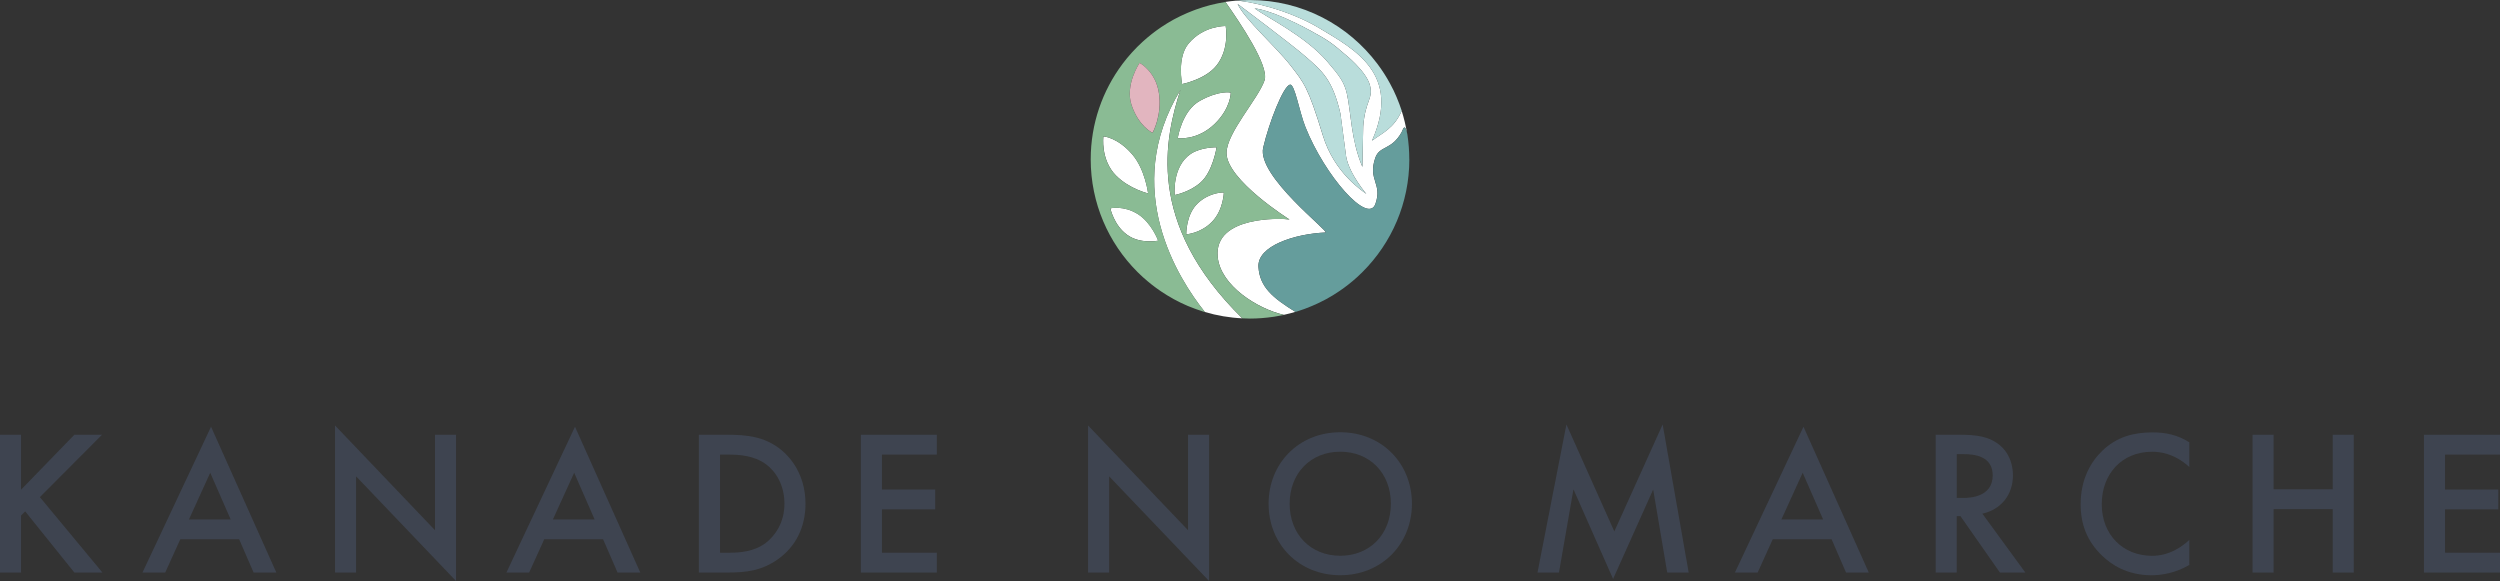 <?xml version="1.0" encoding="UTF-8"?>
<svg xmlns="http://www.w3.org/2000/svg" id="_レイヤー_2" viewBox="0 0 548.7 127.52">
  <rect x="0" y="0" width="548.7" height="127.52" fill="#333333" stroke="none"/>
  <defs>
    <style>.cls-1{fill:#fff;}.cls-2{fill:#659d9c;}.cls-3{fill:#8abb94;}.cls-4{fill:#b9dddb;}.cls-5{fill:#e2b5bf;}.cls-6{fill:#3e4450;}</style>
  </defs>
  <g id="_レイヤー_1-2">
    <path class="cls-1" d="m257.55,4.31c.15-.08.29-.16.44-.23-.15.08-.3.15-.44.23"></path>
    <path class="cls-1" d="m254.8,5.98s.03-.02.04-.03c-.01,0-.03.02-.04.03"></path>
    <path class="cls-1" d="m256.15,5.12c.11-.07.22-.13.33-.19-.11.07-.22.13-.33.19"></path>
    <path class="cls-1" d="m306.54,21.33s.01.03.02.05c0-.02-.01-.03-.02-.05"></path>
    <path class="cls-1" d="m266.62,27.17c3.53-3.44,3.51-6.84,3.51-6.84,0,0-2.4-.61-6.77,1.79-3.97,2.18-4.88,8.21-4.88,8.21,0,0,4.28.6,8.14-3.16"></path>
    <path class="cls-1" d="m250.77,9.17s.07-.07.11-.1c-.04.03-.07.07-.11.1"></path>
    <path class="cls-1" d="m259.08,19.73s0,0,0,0c0,0,0,0,0,0-13.18,21.68-.43,41.52,5.36,48.75,2.65.78,5.42,1.26,8.29,1.39-.02,0-.05,0-.07,0-21.45-21.05-16.91-39.76-13.58-50.14"></path>
    <path class="cls-1" d="m266.97,14.41c2.98-3.72,2.04-8.7,2.04-8.7,0,0-4.88-.14-8.2,3.91-2.52,3.09-1.37,8.83-1.37,8.83,0,0,5.09-1,7.52-4.03"></path>
    <path class="cls-1" d="m244.96,38.54c2.91,2.94,7.03,3.91,7.03,3.91,0,0-.65-5.27-3.46-8.54-3.25-3.79-6.35-3.98-6.35-3.98,0,0-.68,5.12,2.78,8.62"></path>
    <path class="cls-1" d="m267.01,32.33s-3.45-.07-5.69,1.46c-4.13,2.81-3.5,9.01-3.5,9.01,0,0,3.23-.58,5.68-2.75,2.71-2.4,3.51-7.72,3.51-7.72"></path>
    <path class="cls-1" d="m246.32,14.07s.03-.04.05-.07c-.02.02-.03.04-.05.07"></path>
    <path class="cls-1" d="m257.75,65.72c-.07-.04-.14-.08-.2-.11.07.04.14.08.2.11"></path>
    <path class="cls-1" d="m256.35,64.92c-.09-.05-.18-.11-.27-.16.09.05.18.11.27.16"></path>
    <path class="cls-1" d="m249.67,59.71s-.04-.04-.07-.07c.02.02.04.05.07.07"></path>
    <path class="cls-1" d="m250.87,60.85s-.04-.03-.06-.05c.02.02.04.04.06.05"></path>
    <path class="cls-1" d="m247.33,12.79s.08-.09.11-.14c-.04.05-.08.09-.11.14"></path>
    <path class="cls-1" d="m249.72,46.98c-3.07-1.95-6.02-1.26-6.02-1.26,0,0,.78,3.75,3.7,5.83,2.91,2.09,6.8,1.27,6.8,1.27,0,0-1.41-3.9-4.47-5.85"></path>
    <path class="cls-1" d="m260.92,67.23c-.08-.03-.15-.06-.23-.09.08.03.15.06.23.09"></path>
    <path class="cls-1" d="m248.4,11.55c.05-.05.1-.11.15-.16-.05.05-.1.11-.15.16"></path>
    <path class="cls-1" d="m249.54,10.35c.05-.05.1-.1.15-.15-.05.05-.1.1-.15.15"></path>
    <path class="cls-1" d="m254.93,64.02c-.07-.04-.13-.09-.2-.13.07.04.13.09.2.13"></path>
    <path class="cls-1" d="m299.09,59.65l-.05.05.05-.05"></path>
    <path class="cls-1" d="m272.22.08c.12,0,.24-.02.36-.03-.12,0-.24.02-.36.03"></path>
    <polyline class="cls-1" points="297.85 60.83 297.85 60.83 297.85 60.83"></polyline>
    <path class="cls-1" d="m279.72,69.5c-.1.02-.19.03-.29.04.1-.01.2-.02.29-.04"></path>
    <path class="cls-1" d="m267.11.77c.07-.02.14-.03.22-.05-.07.02-.14.03-.22.05"></path>
    <path class="cls-1" d="m293.96,63.89c-.06.04-.11.08-.17.11.06-.04.11-.08.17-.11"></path>
    <path class="cls-1" d="m292.59,64.77c-.07.04-.14.09-.21.13.07-.04.14-.08.21-.13"></path>
    <path class="cls-1" d="m284.92,68.28c-.09.03-.18.06-.28.09.09-.03.18-.06.28-.09"></path>
    <path class="cls-1" d="m286.52,67.73c-.11.04-.21.08-.32.12.11-.04.21-.08.32-.12"></path>
    <path class="cls-1" d="m291.06,65.66s-.04.03-.07.04c.02-.01.04-.02.07-.04"></path>
    <path class="cls-1" d="m288.02,67.13c-.07.03-.14.06-.21.09.07-.03.14-.06.21-.09"></path>
    <path class="cls-1" d="m276.2,58.58c-.28-4.61,7.95-7.26,14.71-7.55,1.1-.05-15.12-12.41-13.67-18.63,1.28-5.48,4.46-13.65,5.91-13.82,1.04-.12,2,5.9,3.36,9.3,4.28,10.73,13.72,21.45,15.36,16.88,1.6-4.46-1.7-5.23-.04-10.07.95-2.79,3.53-1.63,5.79-5.66.51-1.25.77-1.64,1.21.27-.28-1.7-.68-3.37-1.19-4.98-1.69,3.91-4.29,4.88-6.51,6.56,6.51-14.68-3.87-20.08-11.61-24.73-6.82-4.09-15.68-6-18.28-6-.77.07-1.53.15-2.28.27,3.19,4.56,9.67,14.08,8.58,17.22-1.42,4.11-8.34,11.53-8.34,15.94,0,5.93,13.83,14.6,13.83,14.6l-1.16-.11s-15.48-.95-14.61,8.29c.6,6.36,8.8,11.43,14.52,12.74.86-.19,1.71-.4,2.54-.65-4.92-3.03-7.85-5.43-8.12-9.88m11.01-52.07c4.54,2.44,5.35,3.16,7.8,5.26.03.02,4.88,3.84,5.68,7.01.74,2.97-1.04,3.24-1.49,8.95l-.18,8.92c-2.55-5.97-2.51-12.26-3.43-16.18-.57-2.43-1.57-3.8-4.28-6.95-4.83-5.63-13.42-9.77-15.95-11.67,0,0,3.47.17,11.85,4.67m-15.57-5.65s11.82,8.85,14.94,11.58c3.57,3.12,5.89,4.98,7.62,12.51l1.25,9.42c.7,3.92,4.64,8.4,4.41,8.2-.74-.66-6.97-4.46-9.54-12.88-3.26-10.7-4.16-11.54-7.05-15.28-3.25-4.2-10.16-10.21-11.64-13.55"></path>
    <polyline class="cls-1" points="305.08 18.3 305.08 18.31 305.08 18.3"></polyline>
    <path class="cls-1" d="m262.92,44.58c-2.66,2.47-2.56,6.85-2.56,6.85,0,0,3.19-.19,5.68-2.78,2.48-2.58,2.57-6.41,2.57-6.41,0,0-3.03-.14-5.69,2.34"></path>
    <path class="cls-1" d="m281.52,69.17c-.2.04-.4.08-.59.11.2-.04.4-.07.59-.11"></path>
    <path class="cls-1" d="m305.82,19.74s.04.09.07.14c-.02-.05-.04-.09-.07-.14"></path>
    <path class="cls-1" d="m262.55,67.86c-.13-.04-.25-.09-.38-.14.13.05.25.09.38.14"></path>
    <path class="cls-1" d="m302.34,14.03s.02.03.03.04c-.01-.02-.02-.03-.03-.04"></path>
    <path class="cls-1" d="m264.11,68.38c-.13-.04-.26-.08-.38-.12.13.04.26.08.38.12"></path>
    <path class="cls-1" d="m265.24,1.22c.16-.04.32-.09.47-.13-.16.04-.32.09-.47.13"></path>
    <path class="cls-2" d="m309.31,34.96c0-1.85-.15-3.67-.42-5.45-.02-.08-.03-.14-.05-.21-.44-1.91-.7-1.52-1.21-.27-2.26,4.03-4.84,2.87-5.79,5.66-1.65,4.85,1.65,5.62.04,10.07-1.65,4.57-11.09-6.15-15.36-16.88-1.36-3.4-2.32-9.42-3.36-9.3-1.45.17-4.63,8.34-5.91,13.82-1.45,6.22,14.78,18.59,13.67,18.63-6.76.29-14.99,2.94-14.71,7.55.27,4.44,3.19,6.85,8.12,9.88,0,0,0,0,.01,0,.11-.03.21-.07.32-.1.09-.03.18-.06.27-.09.43-.14.85-.28,1.28-.43.11-.04.21-.08.32-.12.43-.16.86-.33,1.28-.51.07-.03.14-.06.22-.09,1.02-.43,2.01-.91,2.98-1.43.02-.01.04-.02.07-.04.45-.24.89-.5,1.33-.76.07-.04.14-.08.21-.13.4-.25.8-.5,1.19-.77.06-.04.11-.08.17-.11,1.37-.93,2.67-1.95,3.89-3.06,0,0,0,0,0,0,.4-.37.8-.74,1.18-1.13.02-.02.03-.04.05-.05,6.31-6.32,10.22-15.04,10.22-24.69"></path>
    <path class="cls-4" d="m291.31,13.51c2.7,3.15,3.71,4.53,4.28,6.95.92,3.92.88,10.21,3.43,16.18l.18-8.92c.45-5.71,2.23-5.97,1.49-8.94-.79-3.18-5.65-6.99-5.68-7.01-2.45-2.09-3.26-2.82-7.8-5.26-8.38-4.5-11.85-4.67-11.85-4.67,2.52,1.9,11.11,6.04,15.95,11.67"></path>
    <path class="cls-4" d="m290.33,29.7c2.57,8.42,8.8,12.22,9.54,12.88.22.2-3.72-4.28-4.41-8.2l-1.25-9.42c-1.74-7.53-4.06-9.39-7.62-12.51-3.13-2.74-14.94-11.58-14.94-11.58,1.47,3.34,8.39,9.35,11.64,13.55,2.9,3.74,3.79,4.58,7.05,15.28"></path>
    <path class="cls-4" d="m301.13,30.89c2.22-1.68,4.82-2.66,6.51-6.57,0,0,0,0,0,0v-.03c-.32-.99-.69-1.96-1.09-2.91,0-.02-.01-.03-.02-.05-.21-.49-.43-.97-.65-1.45-.02-.05-.04-.09-.07-.14-.24-.48-.48-.96-.74-1.43,0,0,0,0,0,0-.8-1.48-1.71-2.89-2.71-4.23-.01-.01-.02-.03-.03-.04-6.38-8.51-16.53-14.03-27.99-14.03-.59,0-1.18.02-1.77.05-.12,0-.24.02-.36.03-.34.02-.68.04-1.01.07.01,0,.03,0,.04,0,2.6,0,11.46,1.91,18.28,6,7.74,4.64,18.11,10.05,11.6,24.73"></path>
    <path class="cls-3" d="m267.26,56.37c-.87-9.24,14.61-8.29,14.61-8.29l1.16.11s-13.83-8.67-13.83-14.6c0-4.41,6.92-11.84,8.34-15.94,1.09-3.15-5.39-12.66-8.58-17.22,0,0,0,0,0,0-.55.09-1.1.18-1.64.3-.07.01-.14.03-.22.05-.47.1-.94.21-1.4.32-.16.04-.32.09-.47.13-.38.1-.75.2-1.12.32-.18.06-.36.12-.54.18-.34.11-.68.22-1.02.34-.19.07-.37.14-.56.21-.33.12-.66.25-.98.39-.18.07-.37.15-.55.23-.33.14-.65.29-.97.44-.17.08-.34.16-.51.24-.34.16-.67.34-1,.51-.15.08-.3.16-.44.23-.36.2-.72.41-1.07.62-.11.06-.22.13-.32.19-.44.27-.88.55-1.31.84-.01,0-.03.02-.04.03-1.38.93-2.69,1.97-3.92,3.08-.04.03-.07.07-.11.1-.37.34-.73.68-1.08,1.03-.05.05-.1.1-.15.15-.34.34-.67.69-.99,1.04-.05.05-.1.11-.15.16-.33.36-.64.73-.95,1.1-.04.05-.08.09-.12.14-.33.4-.64.8-.95,1.21-.02.02-.03.04-.05.07-4.35,5.83-6.94,13.05-6.94,20.89,0,9.64,3.91,18.36,10.22,24.68.02.02.04.04.07.07.37.37.75.73,1.14,1.09.02.02.04.04.06.05,1.22,1.1,2.51,2.12,3.87,3.04.07.04.13.09.2.13.38.25.76.5,1.15.74.09.05.18.11.27.16.39.24.79.47,1.19.69.07.04.14.08.2.11.95.52,1.93.99,2.94,1.42.08.03.15.06.23.09.42.17.83.34,1.26.49.13.05.25.09.38.14.39.14.78.27,1.17.4.13.04.26.08.38.12.12.04.23.08.35.11,0,0,0-.01-.01-.02-5.79-7.23-18.54-27.07-5.37-48.75,0,0,0,0,0,0,0,0,0,0,0,0-3.33,10.37-7.87,29.09,13.58,50.14.02,0,.05,0,.07,0,.54.03,1.07.05,1.61.05,1.73,0,3.42-.14,5.08-.38.1-.01.19-.02.29-.04.41-.06.81-.14,1.21-.22.2-.04.4-.07.59-.11.09-.02.19-.03.28-.05,0,0-.02,0-.02,0-5.71-1.31-13.92-6.38-14.52-12.74m-18.74-22.47c2.81,3.27,3.46,8.54,3.46,8.54,0,0-4.11-.97-7.03-3.91-3.47-3.5-2.78-8.62-2.78-8.62,0,0,3.1.19,6.35,3.98m5.66,18.93s-3.88.81-6.79-1.27-3.7-5.83-3.7-5.83c0,0,2.95-.69,6.02,1.26,3.07,1.95,4.47,5.85,4.47,5.85m-1.22-23.69s-3-1.34-4.6-6.07c-1.51-4.46,1.76-9.27,1.76-9.27,0,0,3.54,1.83,4.25,6.67.72,4.94-1.4,8.67-1.4,8.67m7.85-19.52c3.32-4.05,8.2-3.91,8.2-3.91,0,0,.93,4.98-2.04,8.7-2.43,3.04-7.52,4.03-7.52,4.03,0,0-1.16-5.74,1.37-8.83m2.54,12.5c4.38-2.4,6.77-1.79,6.77-1.79,0,0,.02,3.41-3.51,6.84-3.86,3.76-8.14,3.16-8.14,3.16,0,0,.91-6.04,4.88-8.21m-2.04,11.67c2.25-1.53,5.69-1.46,5.69-1.46,0,0-.8,5.32-3.51,7.72-2.44,2.17-5.68,2.75-5.68,2.75,0,0-.63-6.19,3.49-9.01m-.96,17.64s-.1-4.37,2.56-6.85c2.66-2.47,5.69-2.34,5.69-2.34,0,0-.09,3.83-2.57,6.41-2.48,2.58-5.68,2.78-5.68,2.78"></path>
    <path class="cls-5" d="m250.12,13.8s-3.26,4.81-1.76,9.27c1.6,4.73,4.6,6.07,4.6,6.07,0,0,2.12-3.73,1.4-8.67-.7-4.84-4.25-6.67-4.25-6.67"></path>
    <polygon class="cls-6" points="4.62 107.48 16.32 95.42 22.39 95.42 8.75 109.11 22.48 125.66 16.32 125.66 5.53 112.24 4.62 113.15 4.62 125.66 0 125.66 0 95.42 4.62 95.42 4.62 107.48"></polygon>
    <path class="cls-6" d="m52.49,118.36h-12.92l-3.31,7.3h-4.99l15.05-32,14.33,32h-4.99l-3.17-7.3Zm-1.86-4.35l-4.49-10.25-4.67,10.25h9.16Z"></path>
    <polygon class="cls-6" points="73.53 125.66 73.53 93.38 95.47 116.37 95.47 95.42 100.09 95.42 100.09 127.52 78.15 104.54 78.15 125.66 73.53 125.66"></polygon>
    <path class="cls-6" d="m132.37,118.36h-12.92l-3.31,7.3h-4.99l15.05-32,14.33,32h-4.99l-3.17-7.3Zm-1.86-4.35l-4.49-10.25-4.67,10.25h9.16Z"></path>
    <path class="cls-6" d="m159.75,95.42c4.21,0,7.89.45,11.24,2.95,3.67,2.77,5.8,7.16,5.8,12.2s-2.08,9.38-6.08,12.19c-3.54,2.49-6.85,2.9-11.06,2.9h-6.26v-30.24h6.35Zm-1.72,25.89h1.99c2.27,0,5.4-.18,8.03-2.13,2.08-1.59,4.12-4.49,4.12-8.61s-1.9-7.12-4.08-8.7c-2.63-1.9-5.85-2.09-8.07-2.09h-1.99v21.53Z"></path>
    <polygon class="cls-6" points="205.62 99.77 193.57 99.77 193.57 107.44 205.26 107.44 205.26 111.79 193.57 111.79 193.57 121.31 205.62 121.31 205.62 125.66 188.94 125.66 188.94 95.42 205.62 95.42 205.62 99.77"></polygon>
    <polygon class="cls-6" points="238.81 125.66 238.81 93.38 260.75 116.37 260.75 95.42 265.37 95.42 265.37 127.52 243.43 104.54 243.43 125.66 238.81 125.66"></polygon>
    <path class="cls-6" d="m309.89,110.56c0,8.89-6.66,15.69-15.73,15.69s-15.73-6.8-15.73-15.69,6.66-15.69,15.73-15.69,15.73,6.8,15.73,15.69m-4.62,0c0-6.71-4.62-11.42-11.11-11.42s-11.11,4.71-11.11,11.42,4.62,11.42,11.11,11.42,11.11-4.71,11.11-11.42"></path>
    <polygon class="cls-6" points="337.45 125.66 343.8 93.16 354.31 116.64 364.92 93.16 370.63 125.66 365.92 125.66 362.84 107.44 354.04 127.07 345.34 107.39 342.16 125.66 337.45 125.66"></polygon>
    <path class="cls-6" d="m402,118.36h-12.92l-3.31,7.3h-4.99l15.05-32,14.33,32h-4.99l-3.17-7.3Zm-1.86-4.35l-4.49-10.25-4.67,10.25h9.16Z"></path>
    <path class="cls-6" d="m430.24,95.42c3.67,0,6.03.45,7.98,1.77,3.31,2.22,3.58,5.8,3.58,7.12,0,4.35-2.67,7.53-6.71,8.43l9.43,12.92h-5.58l-8.66-12.38h-.82v12.38h-4.62v-30.24h5.4Zm-.77,13.87h1.45c1.27,0,6.44-.14,6.44-4.94,0-4.26-4.03-4.67-6.3-4.67h-1.59v9.61Z"></path>
    <path class="cls-6" d="m480.52,102.5c-3.35-3.04-6.48-3.35-8.21-3.35-6.57,0-11.02,4.85-11.02,11.51s4.62,11.33,11.06,11.33c3.63,0,6.44-1.86,8.16-3.49v5.49c-3.04,1.81-6.21,2.27-8.3,2.27-5.48,0-8.93-2.49-10.7-4.17-3.54-3.31-4.85-7.16-4.85-11.42,0-5.58,2.31-9.43,4.85-11.83,3.13-2.95,6.76-3.94,10.93-3.94,2.76,0,5.44.5,8.07,2.18v5.44Z"></path>
    <polygon class="cls-6" points="499.01 107.39 511.98 107.39 511.98 95.42 516.6 95.42 516.6 125.66 511.98 125.66 511.98 111.74 499.01 111.74 499.01 125.66 494.39 125.66 494.39 95.42 499.01 95.42 499.01 107.39"></polygon>
    <polygon class="cls-6" points="548.7 99.77 536.64 99.77 536.64 107.44 548.33 107.44 548.33 111.79 536.64 111.79 536.64 121.31 548.7 121.31 548.7 125.66 532.01 125.66 532.01 95.42 548.7 95.42 548.7 99.77"></polygon>
  </g>
</svg>

